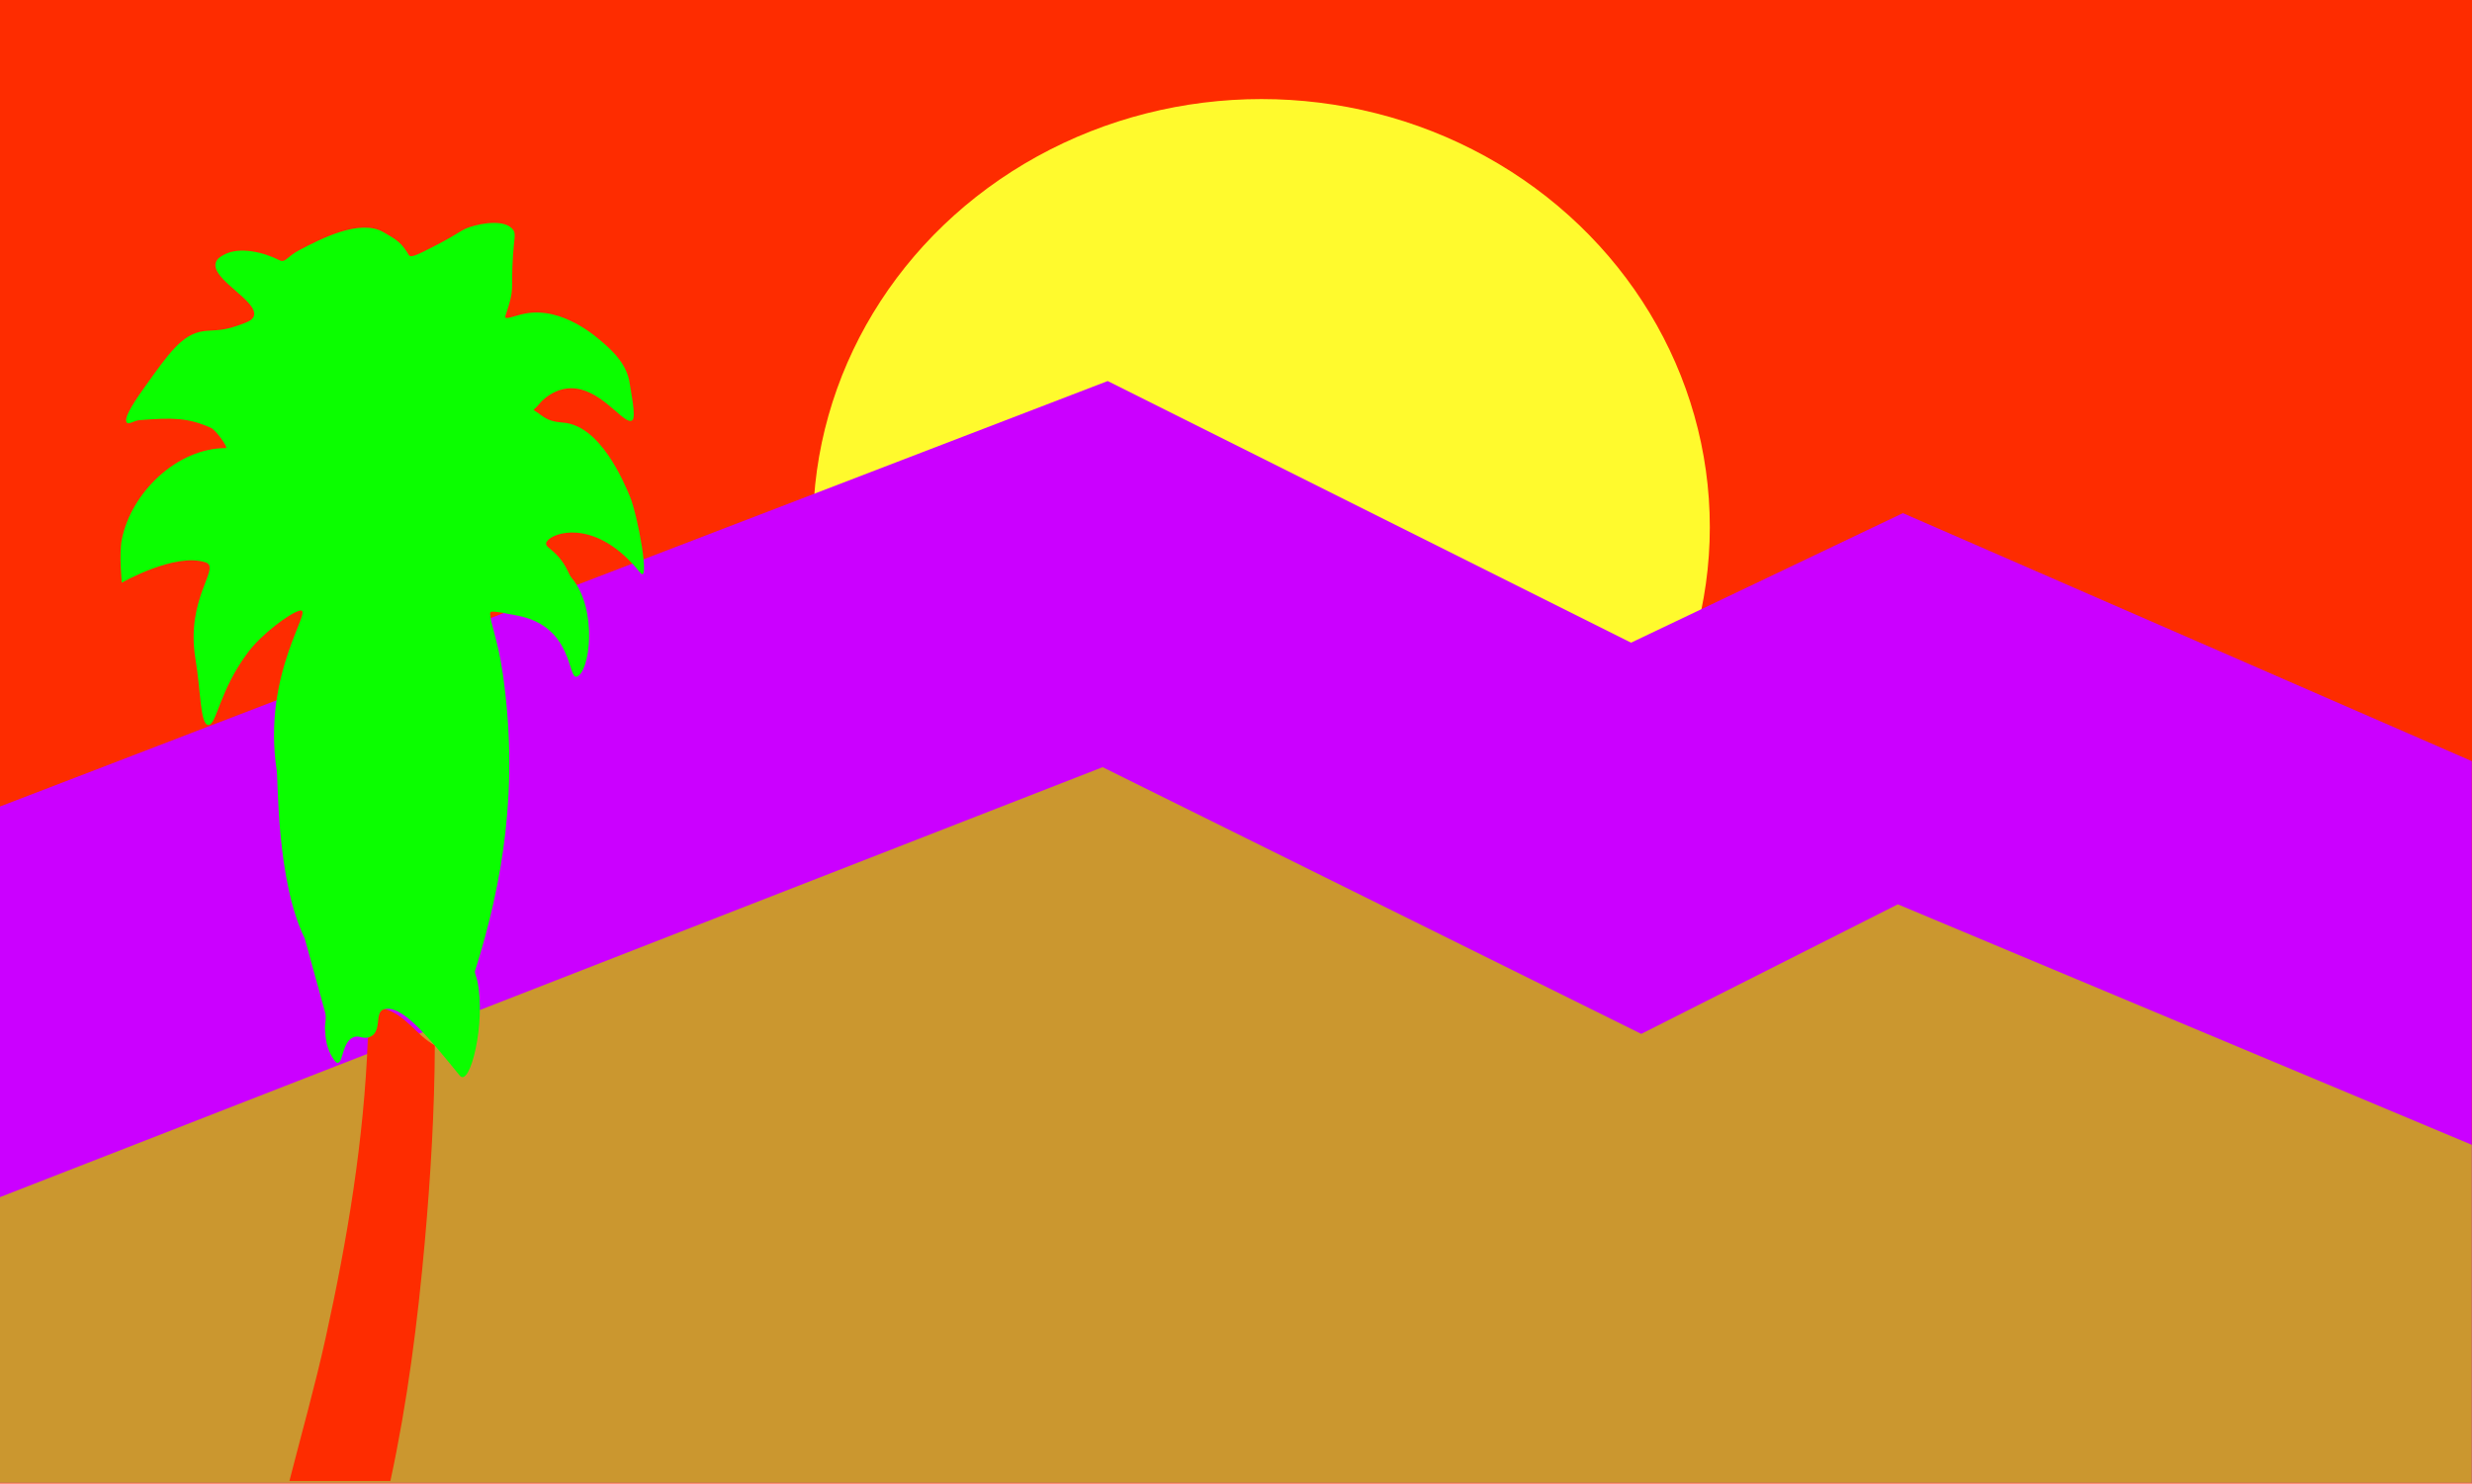 <?xml version="1.0" encoding="UTF-8"?>
<svg id="Layer_1" data-name="Layer 1" xmlns="http://www.w3.org/2000/svg" viewBox="0 0 973 584">
  <defs>
    <style>
      .cls-1 {
        fill: #fffa2d;
      }

      .cls-2 {
        fill: #fe2c00;
      }

      .cls-3 {
        fill: #cb972f;
      }

      .cls-4 {
        fill: #cb00ff;
      }

      .cls-5 {
        fill: #0bfe00;
      }
    </style>
  </defs>
  <rect class="cls-2" width="973" height="584"/>
  <ellipse class="cls-1" cx="496.5" cy="207.5" rx="176.5" ry="168.5"/>
  <polygon class="cls-4" points="0 317.48 436 150 642 253 749 202 972.92 299.63 972.92 583.75 0 583.75 0 317.48"/>
  <polygon class="cls-3" points="0 583.75 0 471.26 434 302 646 407 747 356 972.92 450.66 972.92 583.75 0 583.75"/>
  <path class="cls-2" d="m113.92,583c4.8-18.82,10.12-37.53,14.29-56.49,8.55-38.76,15.07-77.86,16.58-117.63,1.91-4.17,3.82-8.35,5.5-12.02,9.55,2.3,13.5,10.76,20.86,14.65-.11,25.85-1.65,51.62-3.95,77.37-2.82,31.63-6.83,63.06-13.54,94.12h-39.74Z"/>
  <path class="cls-5" d="m130.93,416.39c-2.23-3.48-2.79-7.26-3-11-.16-2.82.73-4.32,0-7-3-11-8-29-8-29-11.1-22.62-10.42-62.23-11-66-6-39,15.24-64.56,9-63-4,1-14.91,9.33-20,16-11.73,15.35-12.67,29.33-16,29-3.16-.31-2.9-13.41-5-26-4-24,10.19-35.94,4-38-12-4-33,8-33,8h0s-1.13-11.33,0-17c3.69-18.46,21.69-36,41-36,1,0-3.76-7-6-8-9-4-15-4-28-3-2.12.16-4.17,1.85-5,1-1.72-1.76,4.24-10.13,7-14,9.78-13.72,14.8-20.76,23-22,3.46-.52,7,.06,13-2,4.21-1.45,6.43-2.21,7-4,1.86-5.89-16.98-14.38-15-21,.47-1.57,1.93-2.39,3-3,6.34-3.58,16-1,22,2,2.49,1.25,2.85-1.32,8-4,8.43-4.39,23.75-12.35,33-7,5.21,3.01,7,4,10,9,.73,1.22,3.06.1,11-4,9.26-4.78,9.13-5.7,13-7,4.97-1.67,13.86-3.05,17,1,1.25,1.62.44,3.45,0,10-1,15,1,12-3,24-.65,1.95,3.77-.24,8-1,14.6-2.61,27.83,9.17,31,12,3.36,2.99,9.07,8.22,10,16,.23,1.92,2.55,12.59,1,14-2.61,2.38-9.89-9.2-20-12-7.7-2.13-14.04,2.29-17,6-2.26,2.83-3,1,1,4,3.21,2.41,5.61,2.69,9,3,14.38,1.32,23.52,23.1,26,29,3.07,7.31,8.17,35.22,4,30-16-20-31.96-16.62-36-13-2.03,1.82-.57,2.69,1,4,6,5,6.53,9.28,8,11,10.6,12.47,7.24,37.67,2,39-3.49.88-1.33-19.67-23-24-10-2-11-1.9-11-1,0,4,3,10,5,24,6.37,44.61,0,82-11,117-.17.55.58,1.98,1,4,3.36,16.15-2.91,42.03-7,37-13-16-23.09-28.28-30-26-3.74,1.23-.19,9.52-6,11-2.55.65-3.73-1.06-6,0-4.3,2.01-3.86,9.9-6,10-.68.03-1.2-.75-2-2Z"/>
</svg>